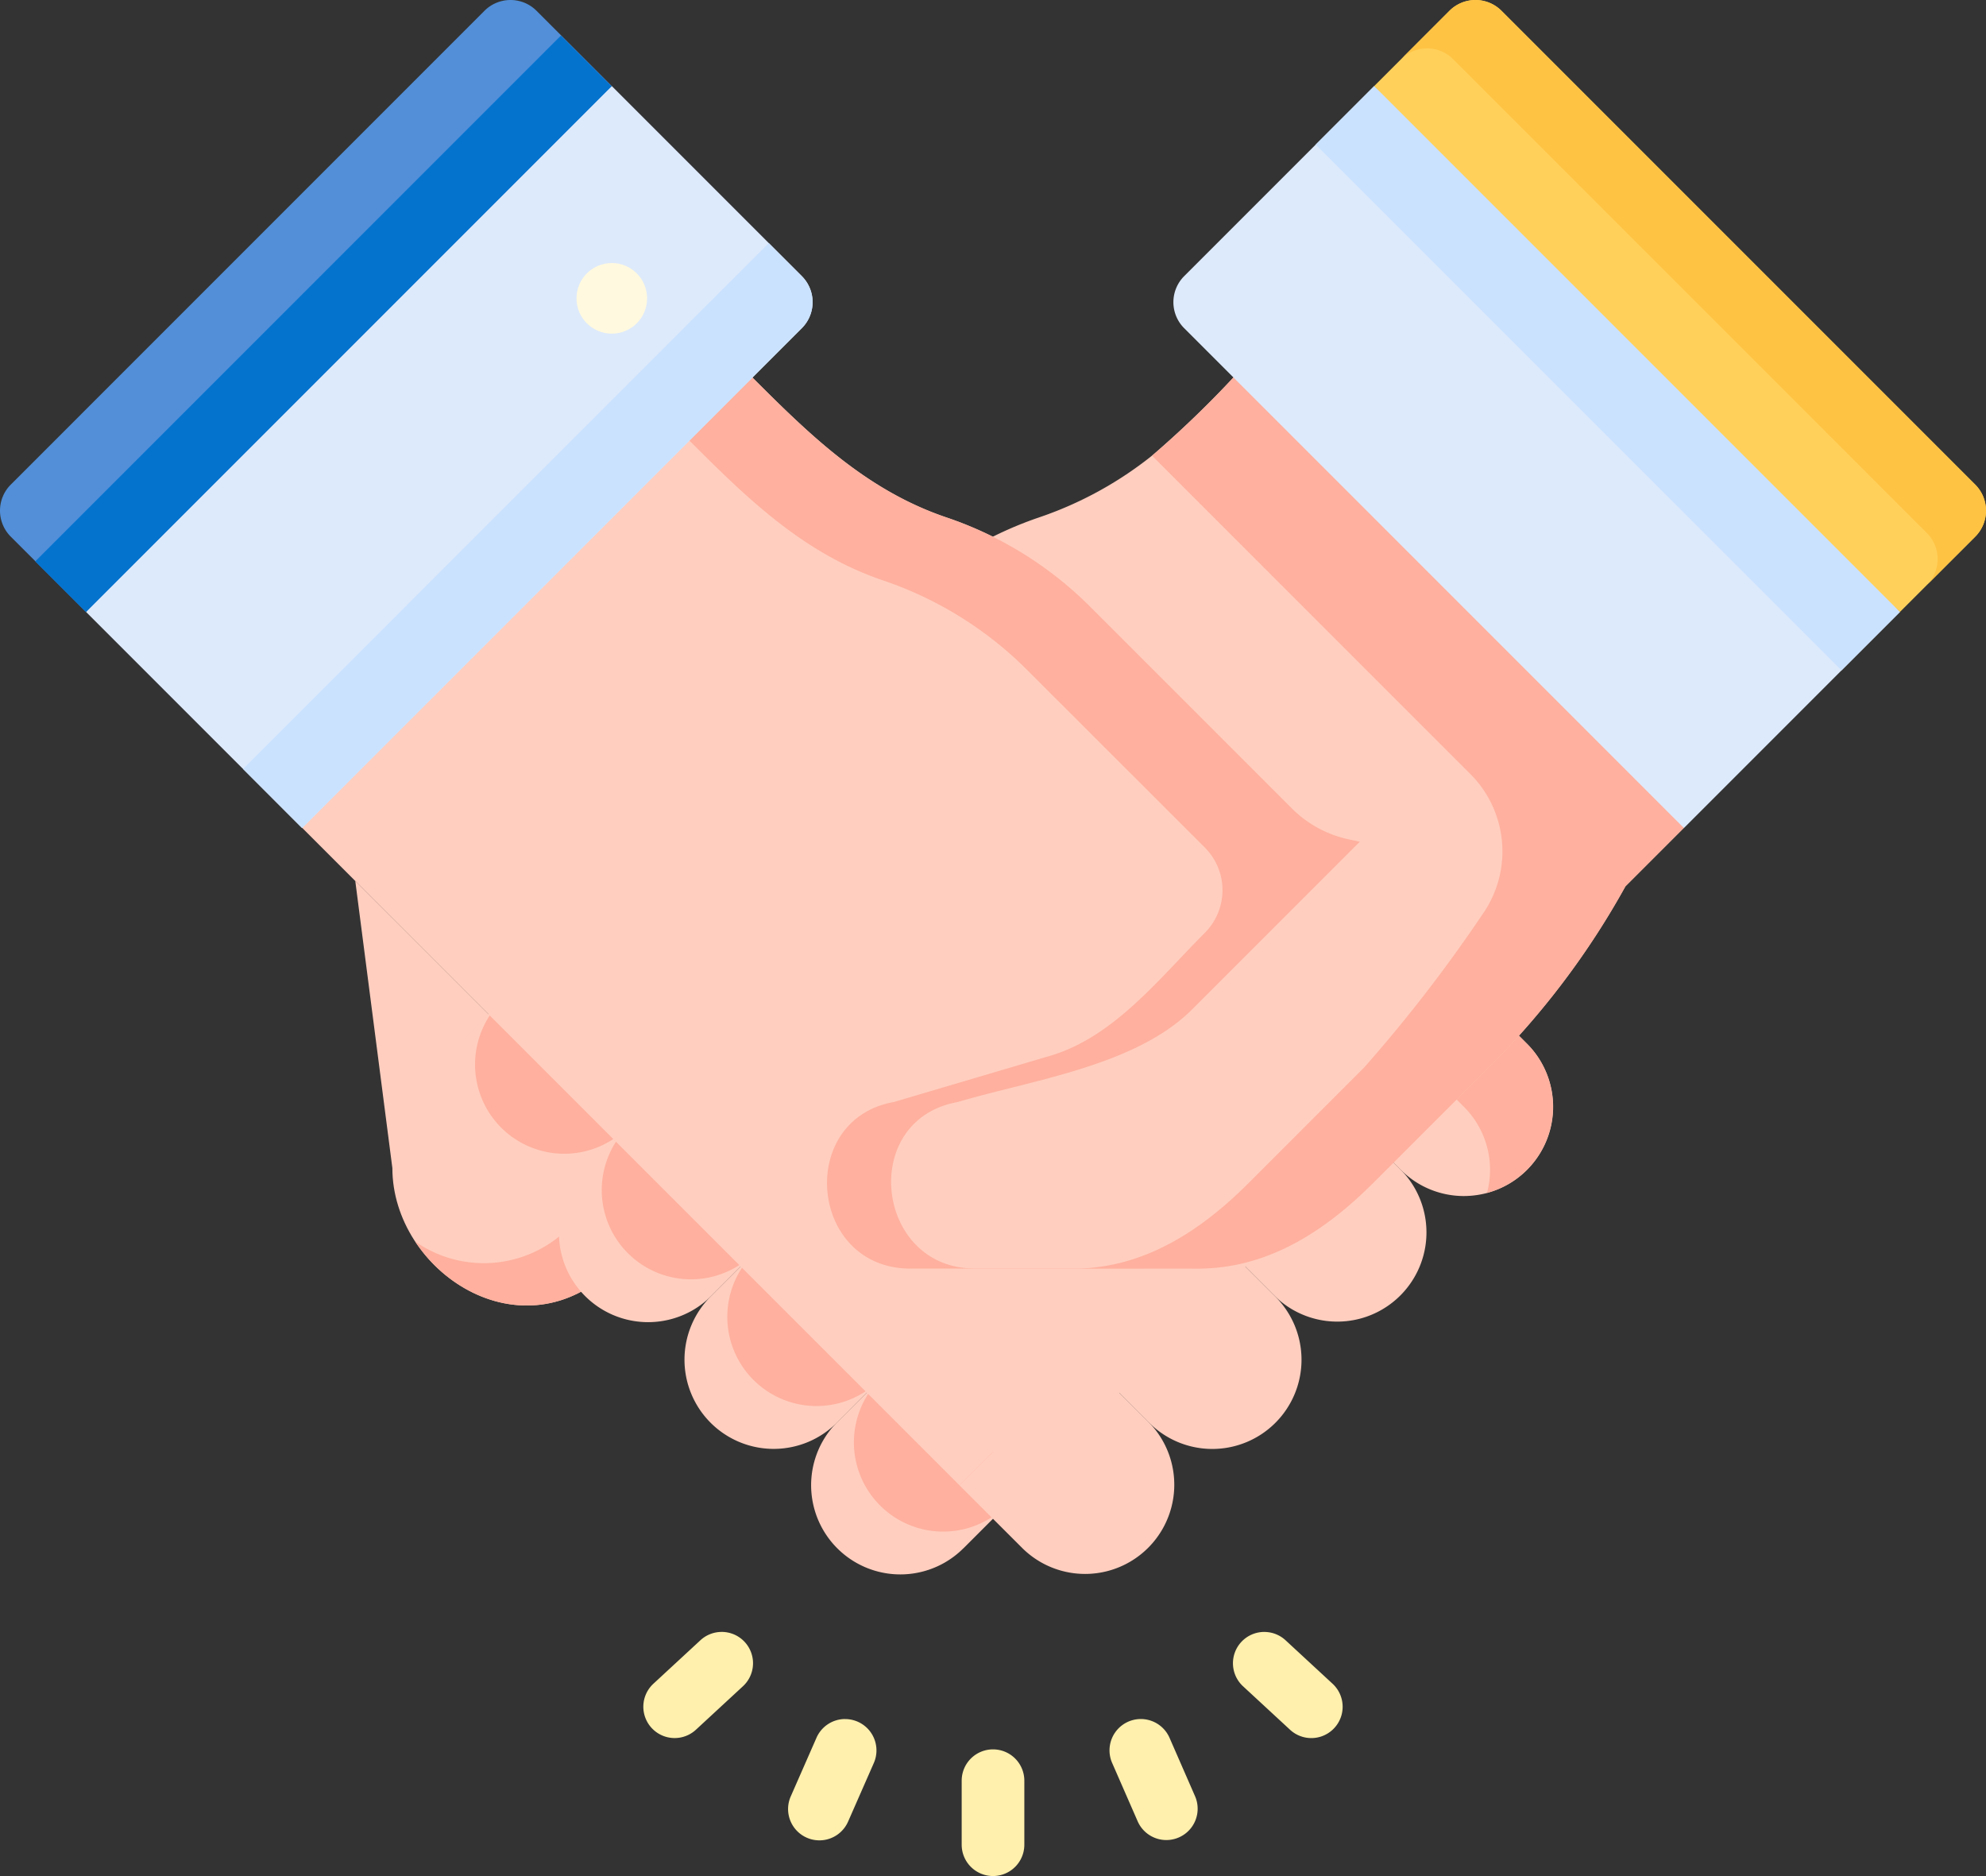 <svg xmlns="http://www.w3.org/2000/svg" width="90" height="85" viewBox="0 0 90 85">
  <rect x="0" y="0" width="90" height="85" fill="#333333" stroke="none"/>
  <g id="cooperation" transform="translate(0 0)">
    <path id="パス_475" data-name="パス 475" d="M16.1,28.349l1.681,13.009c0,4.667,5.879,8.652,10.072,4.459l2.858-2.858Z" transform="translate(0 11.564)" fill="#ffcebf"/>
    <path id="パス_476" data-name="パス 476" d="M30.71,30.268l-1.917-1.919h0l-2.858,2.858a5.425,5.425,0,0,1-7.12.789c1.872,2.843,5.922,4.247,9.039,1.13Z" transform="translate(0 24.254)" fill="#ffb09e"/>
    <path id="パス_477" data-name="パス 477" d="M43.662,24.738,46.52,21.88,40.8,16.163l-2.858,2.858a4.042,4.042,0,0,0,5.717,5.717Z" transform="translate(0 45.41)" fill="#ffcebf"/>
    <path id="パス_478" data-name="パス 478" d="M45.6,24.738l.918-.918L40.8,18.1l-.918.918A4.042,4.042,0,0,0,45.6,24.738Z" transform="translate(0 43.47)" fill="#ffb09e"/>
    <path id="パス_479" data-name="パス 479" d="M37.945,30.452,40.8,27.594l-5.716-5.716L32.23,24.737a4.042,4.042,0,1,0,5.716,5.716Z" transform="translate(0 33.981)" fill="#ffcebf"/>
    <path id="パス_480" data-name="パス 480" d="M39.887,30.451l.917-.917-5.716-5.716-.917.917a4.042,4.042,0,1,0,5.716,5.716Z" transform="translate(0 32.041)" fill="#ffb09e"/>
    <path id="パス_481" data-name="パス 481" d="M32.23,36.169l2.858-2.858-5.717-5.717-2.858,2.858a4.042,4.042,0,1,0,5.717,5.717Z" transform="translate(0 22.55)" fill="#ffcebf"/>
    <path id="パス_482" data-name="パス 482" d="M34.171,36.168l.917-.917-5.717-5.717-.917.917a4.042,4.042,0,1,0,5.717,5.717Z" transform="translate(0 20.61)" fill="#ffb09e"/>
    <path id="パス_483" data-name="パス 483" d="M26.513,41.885l2.858-2.858-5.716-5.716L20.8,36.169a4.042,4.042,0,1,0,5.716,5.716Z" transform="translate(0 11.119)" fill="#ffcebf"/>
    <path id="パス_484" data-name="パス 484" d="M28.455,41.883l.917-.917-5.716-5.716-.917.917a4.042,4.042,0,1,0,5.716,5.716Z" transform="translate(0 9.179)" fill="#ffb09e"/>
    <g id="グループ_3469" data-name="グループ 3469" transform="translate(13.69 17.099)">
      <path id="パス_485" data-name="パス 485" d="M46.52,70.4,76.31,40.61,68.278,29.6,55.9,20.2a46.354,46.354,0,0,1-3.689,3.545,16.913,16.913,0,0,1-5.117,2.8A16.824,16.824,0,0,0,40.6,30.587L23.656,47.536Z" transform="translate(-13.69 -20.204)" fill="#ffcebf"/>
      <path id="パス_486" data-name="パス 486" d="M43.48,70.4,66.344,47.536,49.4,30.587A16.824,16.824,0,0,0,42.9,26.551c-3.629-1.228-6.175-3.715-8.807-6.347L23.4,28.724,13.69,40.61Z" transform="translate(-13.69 -20.204)" fill="#ffcebf"/>
      <path id="パス_487" data-name="パス 487" d="M49.2,16.163l2.858,2.858a4.042,4.042,0,0,1-5.716,5.716L43.48,21.879Z" transform="translate(-13.69 28.317)" fill="#ffcebf"/>
      <path id="パス_488" data-name="パス 488" d="M54.912,21.879l2.858,2.858a4.042,4.042,0,1,1-5.716,5.716L49.2,27.595Z" transform="translate(-13.69 16.885)" fill="#ffcebf"/>
      <path id="パス_489" data-name="パス 489" d="M60.628,27.595l2.858,2.858a4.042,4.042,0,0,1-5.716,5.716l-2.858-2.858Z" transform="translate(-13.69 5.453)" fill="#ffcebf"/>
      <path id="パス_490" data-name="パス 490" d="M69.2,41.885a4.041,4.041,0,0,0,0-5.716l-2.858-2.858-5.716,5.716,2.858,2.858a4.032,4.032,0,0,0,2.857,1.184,4.136,4.136,0,0,0,1.045-.138A4.02,4.02,0,0,0,69.2,41.885Z" transform="translate(-13.69 -5.979)" fill="#ffcebf"/>
    </g>
    <path id="パス_491" data-name="パス 491" d="M69.2,36.307l-2.86-2.86-5.715,5.715,2.858-2.856,2.858,2.858a4.036,4.036,0,0,1,1.047,3.9A4.044,4.044,0,0,0,69.2,36.307Z" transform="translate(0 10.982)" fill="#ffb09e"/>
    <path id="パス_492" data-name="パス 492" d="M70.755,53.081l-4.962-1.1-4.706-1.039a5.178,5.178,0,0,1-2.546-1.395L49.4,40.406A16.807,16.807,0,0,0,42.9,36.37c-3.63-1.225-6.176-3.716-8.808-6.347l-1.775.784L31.24,32.88c2.631,2.631,5.177,5.123,8.806,6.347a16.845,16.845,0,0,1,6.491,4.037L54.6,51.321a2.731,2.731,0,0,1,0,3.863c-2.052,2.052-4.112,4.715-7,5.569l-7.106,2.1c-4.421.8-3.823,7.544.765,7.544H51.344c.108,0,.218,0,.327-.008,3-.095,5.507-1.728,7.631-3.851l5.276-5.274a36.466,36.466,0,0,0,6.177-8.187Z" transform="translate(0 -12.921)" fill="#ffb09e"/>
    <path id="パス_493" data-name="パス 493" d="M62.207,46.026l5.275-5.275a36.392,36.392,0,0,0,6.177-8.187l-4.961-1.1-6.552-1.445-8.119,8.119c-2.568,2.568-7.264,3.2-10.629,4.2-4.5.806-3.731,7.542.766,7.542H54.248c.107,0,.217,0,.328-.007,3-.1,5.507-1.727,7.63-3.851Z" transform="translate(0 7.592)" fill="#ffcebf"/>
    <path id="パス_494" data-name="パス 494" d="M62.207,66.543l5.275-5.275a36.392,36.392,0,0,0,6.177-8.187l2.651-2.651-8.032-11.01L55.9,30.023a46.354,46.354,0,0,1-3.689,3.545l11.84,11.84,2.585,2.585a4.952,4.952,0,0,1,.557,6.338,66.971,66.971,0,0,1-5.356,6.936l-5.275,5.275c-2.124,2.124-4.628,3.755-7.629,3.853-.055,0,5.313.005,5.313.005.107,0,.217,0,.328-.007,3-.095,5.507-1.727,7.63-3.851Z" transform="translate(0 -12.921)" fill="#ffb09e"/>
    <g id="グループ_3470" data-name="グループ 3470" transform="translate(43.581 79.259)">
      <path id="パス_495" data-name="パス 495" d="M45,2.491A1.419,1.419,0,0,0,43.581,3.91v2.9a1.419,1.419,0,1,0,2.839,0V3.91A1.419,1.419,0,0,0,45,2.491Z" transform="translate(-43.581 -2.491)" fill="#fff0ad"/>
    </g>
    <g id="グループ_3471" data-name="グループ 3471" transform="translate(35.714 77.884)">
      <path id="パス_496" data-name="パス 496" d="M38.3,4.109A1.419,1.419,0,0,0,37,4.96L35.833,7.618a1.419,1.419,0,0,0,2.6,1.138L39.6,6.1a1.42,1.42,0,0,0-1.3-1.989Z" transform="translate(-35.714 -4.109)" fill="#fff0ad"/>
    </g>
    <g id="グループ_3472" data-name="グループ 3472" transform="translate(29.155 73.938)">
      <path id="パス_497" data-name="パス 497" d="M32.705,8.744a1.414,1.414,0,0,0-.963.377l-2.131,1.97a1.419,1.419,0,0,0,1.927,2.084l2.131-1.97a1.419,1.419,0,0,0-.964-2.462Z" transform="translate(-29.156 -8.744)" fill="#fff0ad"/>
    </g>
    <g id="グループ_3473" data-name="グループ 3473" transform="translate(50.284 77.884)">
      <path id="パス_498" data-name="パス 498" d="M51.7,4.109A1.42,1.42,0,0,0,50.4,6.1l1.163,2.659a1.419,1.419,0,0,0,2.6-1.137L53,4.96A1.421,1.421,0,0,0,51.7,4.109Z" transform="translate(-50.284 -4.109)" fill="#fff0ad"/>
    </g>
    <g id="グループ_3474" data-name="グループ 3474" transform="translate(55.875 73.938)">
      <path id="パス_499" data-name="パス 499" d="M57.295,8.744a1.419,1.419,0,0,0-.964,2.462l2.131,1.97a1.419,1.419,0,1,0,1.927-2.084l-2.131-1.97a1.414,1.414,0,0,0-.963-.377Z" transform="translate(-55.875 -8.744)" fill="#fff0ad"/>
    </g>
    <path id="パス_500" data-name="パス 500" d="M76.31,83.61l9.79-9.79L75.6,62,62.275,49.994l-8.612,8.612a1.667,1.667,0,0,0,0,2.357Z" transform="translate(0 -46.094)" fill="#ddeafb"/>
    <path id="パス_501" data-name="パス 501" d="M86.1,80.961,75.6,69.14,62.275,57.134l-2.651,2.651L83.45,83.61Z" transform="translate(0 -53.235)" fill="#cbe2ff"/>
    <path id="パス_502" data-name="パス 502" d="M86.1,87.509,89.512,84.1a1.667,1.667,0,0,0,0-2.357L68.043,60.272a1.667,1.667,0,0,0-2.357,0l-3.412,3.412Z" transform="translate(0 -59.784)" fill="#ffd15b"/>
    <path id="パス_503" data-name="パス 503" d="M89.512,82.959,68.043,61.493a1.668,1.668,0,0,0-2.358,0l-2.171,2.173a1.664,1.664,0,0,1,2.335.019L87.32,85.153a1.669,1.669,0,0,1,0,2.356l2.192-2.192a1.667,1.667,0,0,0,0-2.358Z" transform="translate(0 -61.004)" fill="#ffc344"/>
    <path id="パス_504" data-name="パス 504" d="M13.69,83.61,36.337,60.962a1.667,1.667,0,0,0,0-2.357l-8.612-8.612L15.572,60.76,3.9,73.819Z" transform="translate(0 -46.094)" fill="#ddeafb"/>
    <path id="パス_505" data-name="パス 505" d="M36.338,51.493l-1.5-1.5L11.014,73.82,13.69,76.5,36.337,53.85a1.666,1.666,0,0,0,0-2.356Z" transform="translate(0 -38.981)" fill="#cbe2ff"/>
    <ellipse id="楕円形_74" data-name="楕円形 74" cx="1.6" cy="1.6" rx="1.6" ry="1.6" transform="translate(26.125 11.917)" fill="#fff9df"/>
    <path id="パス_506" data-name="パス 506" d="M3.9,87.509,27.725,63.684l-3.412-3.412a1.667,1.667,0,0,0-2.357,0L.488,81.741a1.667,1.667,0,0,0,0,2.357Z" transform="translate(0 -59.784)" fill="#528fd8"/>
    <path id="パス_507" data-name="パス 507" d="M0,33.689H3.245V0H0Z" transform="translate(25.419 1.613) rotate(45)" fill="#0473ce"/>
  </g>
</svg>
